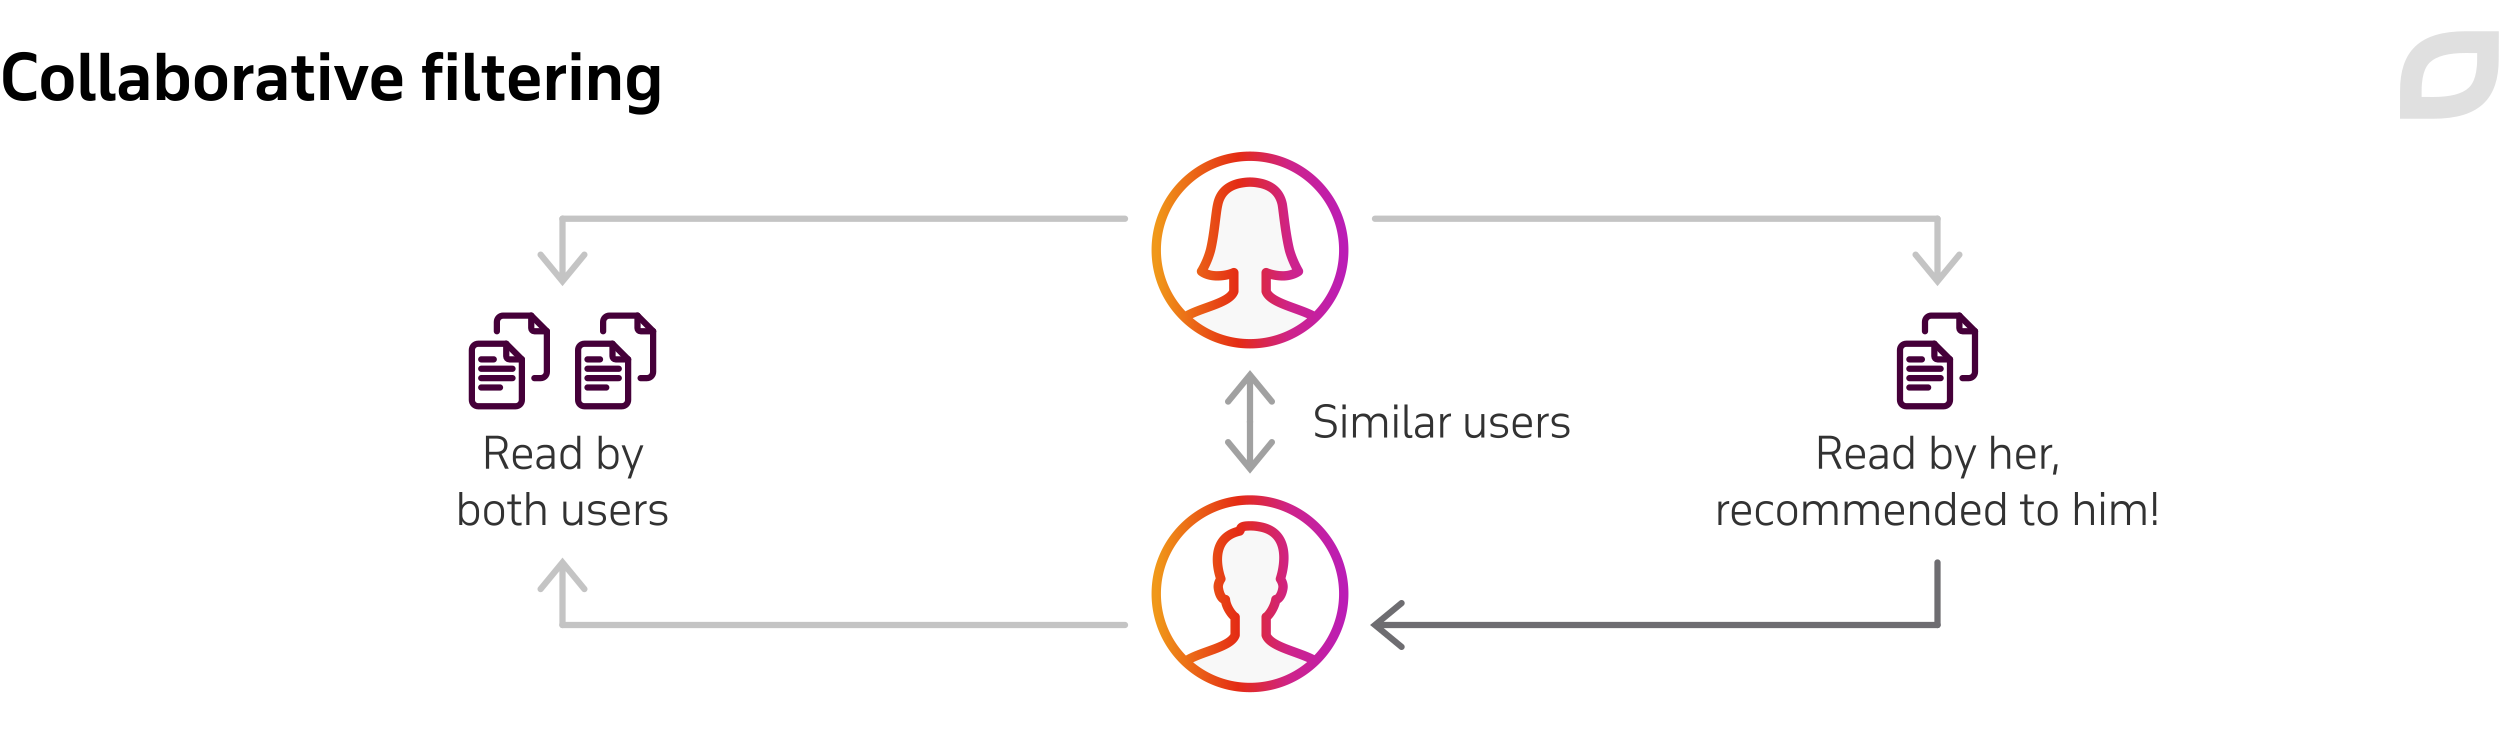 <svg width="800" height="240" viewBox="0 0 800 240" fill="none" xmlns="http://www.w3.org/2000/svg"><g fill="#F8F8F8"><path d="M420.896 211.517c-4.758-2.896-14.275-4.345-15.724-8.276v-5.793c.828-.413 2.69-3.103 3.104-5.586.62 0 1.862-1.034 2.276-3.724.206-1.448-.828-2.897-.828-2.897s4.966-14.069-6-16.551c-1.034-.207-2.069-.414-3.517-.414-3.724 0-2.897.827-3.517 1.655-10.966 2.483-6 15.31-6 15.31s-1.035 1.449-.828 2.897c.414 2.69 1.448 3.724 2.276 3.724.207 2.483 2.276 5.173 3.103 5.586v5.793c-1.448 3.931-10.965 5.173-15.724 8.276"/><path d="M420.896 211.517c-4.758-2.896-14.275-4.345-15.724-8.276v-5.793c.828-.413 2.69-3.103 3.104-5.586.62 0 1.862-1.034 2.276-3.724.206-1.448-.828-2.897-.828-2.897s4.966-14.069-6-16.551c-1.034-.207-2.069-.414-3.517-.414-3.724 0-2.897.827-3.517 1.655-10.966 2.483-6 15.31-6 15.31s-1.035 1.449-.828 2.897c.414 2.69 1.448 3.724 2.276 3.724.207 2.483 2.276 5.173 3.103 5.586v5.793c-1.448 3.931-10.965 5.173-15.724 8.276 0 0 7.483 8.483 20.69 8.483 13.206 0 20.689-8.483 20.689-8.483z"/></g><path d="M420.116 212.799a1.501 1.501 0 001.56-2.563l-1.56 2.563zm-14.944-9.558h-1.5c0 .177.032.353.093.519l1.407-.519zm0-5.793l-.671-1.341a1.5 1.5 0 00-.829 1.341h1.5zm3.104-5.586v-1.5a1.5 1.5 0 00-1.48 1.253l1.48.247zm2.276-3.724l1.482.228a.088.088 0 00.002-.016l-1.484-.212zm-.828-2.897l-1.414-.499a1.5 1.5 0 00.193 1.371l1.221-.872zm-6-16.551l.331-1.463a.402.402 0 00-.037-.008l-.294 1.471zm-7.034 1.241l.331 1.463c.347-.079.655-.278.869-.563l-1.2-.9zm-6 15.31l1.22.872c.294-.411.361-.942.178-1.413l-1.398.541zm-.828 2.897l-1.485.212a.088.088 0 01.002.016l1.483-.228zm2.276 3.724l1.495-.125a1.5 1.5 0 00-1.495-1.375v1.5zm3.103 5.586h1.5a1.5 1.5 0 00-.829-1.341l-.671 1.341zm0 5.793l1.408.519c.061-.166.092-.342.092-.519h-1.5zm-16.543 7.02a1.5 1.5 0 101.638 2.513l-1.638-2.513zM428.5 190c0 15.74-12.76 28.5-28.5 28.5v3c17.397 0 31.5-14.103 31.5-31.5h-3zM400 218.5c-15.74 0-28.5-12.76-28.5-28.5h-3c0 17.397 14.103 31.5 31.5 31.5v-3zM371.5 190c0-15.74 12.76-28.5 28.5-28.5v-3c-17.397 0-31.5 14.103-31.5 31.5h3zm28.5-28.5c15.74 0 28.5 12.76 28.5 28.5h3c0-17.397-14.103-31.5-31.5-31.5v3zm21.676 48.736c-1.312-.799-2.906-1.472-4.506-2.082-.806-.308-1.635-.608-2.447-.902a126.33 126.33 0 01-2.391-.885c-1.559-.6-2.921-1.198-3.964-1.852-1.066-.668-1.596-1.272-1.788-1.792l-2.815 1.037c.532 1.445 1.734 2.497 3.009 3.296 1.298.814 2.884 1.496 4.48 2.111.805.31 1.633.611 2.447.906.819.296 1.622.587 2.4.883 1.568.599 2.948 1.193 4.015 1.843l1.56-2.563zm-15.004-6.995v-.012-.012-.012-.012-.012-.012-.012-.012-.013-.012-.012-.012-.012-.012-.012-.012-.012-.012-.012V203v-.012-.012-.012-.012-.012-.012-.012-.012-.012-.012-.012-.012-.012-.012-.012-.012-.012-.012-.012-.012-.012-.012-.012-.012-.012-.011-.012-.012-.012-.012-.012-.012-.012-.012-.011-.012-.012-.012-.012-.012-.012-.012-.011-.012-.012-.012-.012-.012-.011-.012-.012-.012-.012-.011-.012-.012-.012-.012-.011-.012-.012-.012-.011-.012-.012-.012-.011-.012-.012-.012-.011-.012-.012-.012-.011-.012-.012-.011-.012-.012-.011-.012-.012-.012-.011-.012-.012-.011-.012-.012-.011-.012-.012-.011-.012-.011-.012-.012-.011-.012-.012-.011-.012-.011-.012-.012-.011-.012-.011-.012-.012-.011-.012-.011-.012-.011-.012-.012-.011-.012-.011-.012-.011-.012-.011-.012-.011-.012-.011-.012-.012-.011-.012-.011-.012-.011-.012-.011-.012-.011-.011-.012-.011-.012-.011-.012-.011-.012-.011-.012-.011-.012-.011-.011-.012-.011-.012-.011-.012-.011-.011-.012-.011-.012-.011-.011-.012-.011-.012-.011-.011-.012-.011-.012-.011-.011-.012-.011-.011-.012-.011-.012-.011-.011-.012-.011-.011-.012-.011-.011-.012-.011-.011-.012-.011-.011-.012-.011-.011-.011-.012-.011-.011-.012-.011-.011-.012-.011-.011-.011-.012-.011-.011-.011-.012-.011-.011-.012-.011-.011-.011-.012-.011-.011-.011-.012-.011-.011-.011-.011-.012-.011-.011-.011-.012-.011-.011-.011-.011-.012-.011-.011-.011-.011-.012-.011-.011-.011-.011-.012-.011-.011-.011-.011-.011-.012-.011-.011-.011-.011-.011-.012-.011-.011-.011-.011-.011-.011-.012-.011-.011-.011-.011-.011-.011-.012-.011-.011-.011-.011-.011-.011-.011-.011-.012-.011-.011-.011-.011-.011-.011-.011-.011-.011-.012-.011-.011-.011-.011-.011-.011-.011-.011-.011-.011-.011-.012-.011-.011-.011-.011-.011-.011-.011-.011-.011-.011-.011-.011-.011-.011-.011-.011-.011-.011-.012-.011-.011-.011-.011-.011-.011-.011-.011-.011-.011-.011-.011-.011-.011-.011-.011-.011-.011-.011-.011-.011-.011-.011-.011-.011-.011-.011-.011-.011-.011-.011-.011-.011-.011-.011-.011-.011-.011-.011-.011-.011-.011-.011-.011-.011-.011-.011-.011-.011-.011-.011-.011-.011-.011-.011-.011-.01-.011-.011-.011-.011-.011-.011-.011-.011-.011-.011-.011-.011-.011-.011-.011-.011-.011-.011-.011-.011-.011-.01-.011-.011-.011-.011-.011-.011-.011-.011-.011-.011-.011-.011-.011-.011-.011-.011-.01-.011-.011-.011-.011-.011-.011-.011-.011-.011-.011-.011-.011-.011-.01-.011-.011-.011-.011-.011-.011-.011-.011-.011-.011-.011-.011-.01-.011-.011-.011-.011-.011-.011-.011-.011-.011-.011-.011-.01-.011-.011-.011-.011-.011-.011-.011-.011-.011-.011-.011-.01-.011-.011-.011-.011-.011-.011-.011-.011-.011-.011-.01-.011-.011-.011-.011-.011-.011-.011-.011h-3V203.241h3zm-.829-4.451c.492-.246.926-.69 1.247-1.067.36-.422.73-.945 1.075-1.52.682-1.137 1.343-2.61 1.59-4.094l-2.959-.494c-.166.998-.644 2.112-1.203 3.044a8.422 8.422 0 01-.787 1.118c-.273.321-.382.369-.305.33l1.342 2.683zm2.433-5.428c.545 0 1.025-.214 1.387-.453.38-.251.729-.596 1.035-1.009.612-.829 1.1-2.002 1.336-3.534l-2.965-.456c-.178 1.157-.518 1.847-.784 2.207a1.203 1.203 0 01-.278.29c-.059.039.034-.045.269-.045v3zm3.76-5.012c.16-1.116-.161-2.139-.442-2.794a7.268 7.268 0 00-.622-1.147l-.016-.024-.007-.009-.002-.003-.001-.002-.001-.001-1.221.871-1.221.872v-.001l-.001-.001-.002-.002-.001-.003v.001l.016.023c.016.025.043.067.077.124.068.116.159.284.245.483.184.431.277.856.23 1.189l2.969.424zm-2.312-3.109c1.415.5 1.415.499 1.415.498l.001-.001.001-.004.004-.012.013-.039.046-.137c.037-.116.09-.282.151-.491.123-.419.284-1.014.44-1.733.309-1.43.61-3.397.54-5.476-.07-2.071-.512-4.36-1.787-6.336-1.304-2.02-3.395-3.582-6.493-4.283l-.662 2.926c2.385.54 3.785 1.667 4.634 2.984.878 1.36 1.251 3.054 1.31 4.81.059 1.749-.196 3.454-.474 4.74-.139.638-.28 1.162-.386 1.522-.053.181-.097.319-.126.41l-.033.1-.008.021-.001.004v-.001s.001-.001 1.415.498zm-5.706-18.022c-1.045-.209-2.204-.443-3.811-.443v3c1.289 0 2.199.18 3.223.385l.588-2.942zm-3.811-.443c-.971 0-1.73.052-2.326.171-.595.118-1.163.327-1.614.744-.462.427-.631.923-.706 1.137-.086.246-.081.216-.071.203l2.4 1.8c.32-.427.454-.871.503-1.012.061-.175.035-.04-.091.076-.116.107-.153.057.164-.006.315-.062.849-.113 1.741-.113v-3zm-3.849 1.692c-3.061.693-5.149 2.151-6.464 4.048-1.293 1.863-1.744 4.01-1.815 5.946-.072 1.939.234 3.763.546 5.082a21.25 21.25 0 00.598 2.056l.047.128.014.037.004.011.002.004v.002s.001.001 1.4-.541c1.398-.541 1.399-.541 1.399-.54v.001l-.001-.002a.12.12 0 00-.007-.019l-.032-.088c-.028-.081-.071-.205-.123-.367a17.652 17.652 0 01-.381-1.374c-.276-1.163-.527-2.701-.469-4.28.059-1.581.422-3.106 1.282-4.346.838-1.207 2.241-2.284 4.663-2.832l-.663-2.926zm-5.668 16.773c-1.221-.872-1.221-.871-1.222-.871v.001l-.001.001-.003.004-.006.009-.017.024-.049.074a7.436 7.436 0 00-.573 1.073c-.28.655-.601 1.678-.442 2.794l2.97-.424c-.048-.332.045-.758.23-1.189.085-.199.177-.367.245-.483.034-.057.061-.099.077-.124l.016-.023v-.001l-.002.003-.001.002-.001.001v.001l-1.221-.872zm-2.311 3.125c.228 1.482.647 2.655 1.234 3.499.58.834 1.449 1.497 2.525 1.497v-3c.248 0 .186.146-.062-.21-.24-.345-.546-1.035-.732-2.242l-2.965.456zm2.264 3.621c.131 1.57.828 3.097 1.542 4.239.365.584.759 1.107 1.135 1.526.341.379.78.803 1.25 1.038l1.342-2.683c.057.028-.073-.04-.36-.359a8.282 8.282 0 01-.823-1.112c-.58-.927-1.02-1.986-1.096-2.899l-2.99.25zm3.098 5.461V203.241h3v-.011-.01-.011-.011-.011-.011-.011-.011-.011-.011-.011-.011-.011-.011-.011-.011-.011-.011-.011-.011-.011V203v-.011-.011-.011-.011-.011-.011-.011-.011-.011-.011-.011-.011-.011-.011-.011-.011-.012-.011-.011-.011-.011-.011-.011-.011-.011-.011-.012-.011-.011-.011-.011-.011-.011-.012-.011-.011-.011-.011-.011-.011-.012-.011-.011-.011-.011-.012-.011-.011-.011-.011-.012-.011-.011-.011-.011-.012-.011-.011-.011-.012-.011-.011-.011-.012-.011-.011-.011-.012-.011-.011-.011-.012-.011-.011-.011-.012-.011-.011-.012-.011-.011-.011-.012-.011-.011-.012-.011-.011-.012-.011-.011-.012-.011-.011-.012-.011-.011-.012-.011-.011-.012-.011-.011-.012-.011-.012-.011-.011-.012-.011-.011-.012-.011-.012-.011-.011-.012-.011-.011-.012-.011-.012-.011-.011-.012-.011-.012-.011-.012-.011-.011-.012-.011-.012-.011-.011-.012-.011-.012-.011-.012-.011-.011-.012-.011-.012-.011-.012-.011-.012-.011-.012-.011-.011-.012-.011-.012-.011-.012-.011-.012-.011-.012-.011-.012-.011-.012-.011-.011-.012-.011-.012-.011-.012-.011-.012-.011-.012-.011-.012-.011-.012-.011-.012-.011-.012-.011-.012-.011-.012-.011-.012-.011-.012-.011-.012-.011-.012-.011-.012-.011-.012-.011-.012-.011-.012-.011-.012-.011-.012-.011-.012-.011-.012-.011-.012-.011-.012-.011-.012-.011-.012-.012-.011-.012-.011-.012-.011-.012-.011-.012-.011-.012-.011-.012-.011-.012-.011-.012-.011-.012-.011-.012-.011-.012-.011-.012-.011-.012-.011-.012-.011-.012-.011-.012-.012-.011-.012-.011-.012-.011-.012-.011-.012-.011-.012-.011-.012-.011-.012-.011-.012-.011-.012-.011-.012-.011-.012-.011-.012-.011-.012-.011-.012-.011-.012-.011-.012-.011-.012-.011-.012-.011-.012-.011-.011-.012-.011-.012-.011-.012-.011-.012-.011-.012-.011-.012-.011-.012-.011-.012-.011-.011-.012-.011-.012-.011-.012-.011-.012-.011-.012-.011-.011-.012-.011-.012-.011-.012-.011-.011-.012-.011-.012-.011-.012-.011-.011-.012-.011-.012-.011-.012-.011-.011-.012-.011-.012-.011-.011-.012-.011-.011-.012-.011-.012-.011-.011-.012-.011-.011-.012-.011-.012-.011-.011-.012-.011-.011-.012-.011-.011-.012-.011-.011-.012-.011-.011-.012-.011-.011-.012-.011-.011-.012-.011-.011-.011-.012-.011-.011-.012-.011-.011-.012-.011-.011-.011-.012-.011-.011-.011-.012-.011-.011-.011-.012-.011-.011-.011-.012-.011-.011-.011-.011-.012-.011-.011-.011-.011-.012-.011-.011-.011-.011-.012-.011-.011-.011-.011-.011-.012-.011-.011-.011-.011-.011-.011-.012-.011-.011-.011-.011-.011-.011-.011-.011-.012-.011-.011-.011-.011-.011-.011-.011-.011-.011-.011-.011-.011-.011-.011-.011-.012-.011-.011-.011-.011-.011-.011-.011-.011-.011-.011-.011-.011-.01-.011-.011-.011-.011-.011-.011-.011-.011-.011-.011-.011-.011-.011h-3zm.093 5.275c-.189.513-.712 1.103-1.776 1.755-1.041.639-2.403 1.218-3.967 1.808-1.465.553-3.309 1.183-4.855 1.783-1.609.624-3.214 1.328-4.538 2.192l1.638 2.513c1.056-.689 2.424-1.303 3.984-1.908 1.622-.629 3.14-1.136 4.83-1.773 1.591-.6 3.178-1.261 4.477-2.058 1.277-.783 2.487-1.823 3.022-3.275l-2.815-1.037z" fill="url(#735d7c9a79ac887f9bef81cdbb29bdf4)"/><path d="M405.172 93.241c1.449 3.931 10.966 5.38 15.724 8.276 0 0-7.396 8.273-20.896 8.483-12.621.196-20.897-8.483-20.897-8.483 4.759-3.103 14.276-4.344 15.724-8.276v-6s-2.069 1.035-5.379 1.035c-3.31 0-4.965-1.448-4.965-1.448s1.862-2.897 2.896-6.828c1.242-5.172 1.655-11.793 2.276-14.483.621-3.103 2.483-5.793 6.828-6.827 1.034-.207 2.275-.414 3.517-.414 1.448 0 2.482.207 3.517.414 4.345 1.034 6.207 3.724 6.828 6.827.413 2.69 1.034 9.31 2.276 14.483 1.034 3.724 2.896 6.828 2.896 6.828s-1.862 1.448-4.965 1.448c-3.104 0-5.38-1.035-5.38-1.035v6z" fill="#F8F8F8"/><path d="M420.116 102.799a1.501 1.501 0 001.56-2.563l-1.56 2.563zm-14.944-9.558h-1.5c0 .177.032.353.093.519l1.407-.519zm0-6l.621-1.365a1.5 1.5 0 00-2.121 1.365h1.5zm10.345-.413l.921 1.184a1.499 1.499 0 00.365-1.956l-1.286.772zM412.621 80l-1.459.35a.943.943 0 00.013.052l1.446-.402zm-2.276-14.483l1.482-.228a1.445 1.445 0 00-.011-.066l-1.471.294zm-6.828-6.827l.348-1.46a1.736 1.736 0 00-.054-.011l-.294 1.47zm-7.034 0l-.295-1.471a2.651 2.651 0 00-.053.011l.348 1.46zm-6.828 6.827l1.462.338.009-.044-1.471-.294zM387.379 80l1.451.382a.366.366 0 01.008-.032l-1.459-.35zm-2.896 6.828l-1.262-.812a1.5 1.5 0 00.274 1.94l.988-1.128zm10.344.413h1.5a1.5 1.5 0 00-2.17-1.341l.67 1.341zm0 6l1.408.519c.061-.166.092-.342.092-.519h-1.5zm-16.543 7.02a1.5 1.5 0 101.639 2.513l-1.639-2.513zM428.5 80c0 15.74-12.76 28.5-28.5 28.5v3c17.397 0 31.5-14.103 31.5-31.5h-3zM400 108.5c-15.74 0-28.5-12.76-28.5-28.5h-3c0 17.397 14.103 31.5 31.5 31.5v-3zM371.5 80c0-15.74 12.76-28.5 28.5-28.5v-3c-17.397 0-31.5 14.103-31.5 31.5h3zM400 51.5c15.74 0 28.5 12.76 28.5 28.5h3c0-17.397-14.103-31.5-31.5-31.5v3zm21.676 48.736c-1.312-.799-2.906-1.472-4.506-2.082-.806-.308-1.635-.608-2.447-.902-.817-.296-1.618-.587-2.391-.884-1.559-.601-2.922-1.2-3.964-1.853-1.066-.668-1.597-1.272-1.788-1.792l-2.815 1.037c.532 1.445 1.734 2.497 3.009 3.296 1.298.814 2.884 1.496 4.48 2.111.805.31 1.633.61 2.447.906.819.296 1.622.587 2.4.883 1.568.599 2.948 1.193 4.015 1.843l1.56-2.563zm-15.004-6.995v-.012-.012-.012-.012-.013-.012-.013-.012-.012-.013-.012-.013-.013-.012-.013-.013-.013-.012-.013-.013-.013-.013-.013-.013-.013-.013-.014-.013-.013-.013-.014-.013-.013-.014-.013-.014-.013-.014-.013-.014-.013-.014-.014-.014-.013-.014-.014-.014-.014-.014-.014-.013-.014-.015-.014-.014-.014-.014-.014-.014-.015-.014-.014-.014-.015-.014-.014-.015-.014-.015-.014-.015-.014-.015-.014-.015-.015-.014-.015-.015-.014-.015-.015-.015-.014-.015-.015-.015-.015-.015-.015-.015-.015-.015-.015-.015-.015-.015-.015-.015-.015-.015-.015-.015-.015-.016-.015-.015-.015-.016-.015-.015-.015-.016-.015-.015-.016-.015-.015-.016-.015-.015-.016-.015-.016-.015-.016-.015-.015-.016-.015-.016-.015-.016-.015-.016-.015-.016-.016-.015-.016-.015-.016-.015-.016-.015-.016-.016-.015-.016-.015-.016-.016-.015-.016-.015-.016-.016-.015-.016-.016-.015-.016-.015-.016-.016-.015-.016-.016-.015-.016-.015-.016-.016-.015-.016-.016-.015-.016-.015-.016-.016-.015-.016-.015-.016-.016-.015-.016-.015-.016-.015-.016-.015-.016-.015-.016-.015-.016-.015-.016-.015-.016-.015-.016-.015-.015-.016-.015-.015-.016-.015-.016-.015-.015-.015-.016-.015-.015-.015-.016-.015-.015-.015-.015-.016-.015-.015-.015-.015-.015-.015-.015-.015-.015-.015-.015-.015-.015-.015-.015-.015-.014-.015-.015-.015-.015-.014-.015-.015-.014-.015-.015-.014-.015-.014-.015-.014-.015-.014-.015-.014-.015-.014-.014-.015-.014-.014-.015-.014-.014-.014-.014-.014-.014-.014-.014-.014-.014-.014-.014-.014-.014-.014-.013-.014-.014-.013V89v-.014-.013-.014-.013-.014-.013-.014-.013-.013-.014-.013-.013-.013-.014-.013-.013-.013-.013-.013-.013-.013-.013-.012-.013-.013-.013-.012-.013-.013-.012-.013-.012-.013-.012-.012-.013-.012-.012-.012-.013-.012-.012-.012-.012-.012-.011-.012-.012-.012-.012-.011-.012-.011-.012-.012-.011-.011-.012-.011-.011-.011-.012-.01-.012-.01-.012-.01-.011-.011-.011-.01-.011-.011-.01-.011-.01-.011-.01-.01-.01-.011-.01-.01-.01-.01-.01-.01-.01-.01-.01-.009-.01-.01-.009-.01-.008-.01-.009-.01-.008-.01-.008-.01-.008-.01-.008-.009-.008-.009-.008-.009-.008-.009-.008-.008-.008-.008-.009-.008-.008-.007-.008-.008-.008-.007-.008-.007-.008-.007-.007-.008-.007-.007-.007-.007-.007-.006-.007-.007-.006-.007-.006-.007-.006-.006-.007-.006-.006-.006-.006-.005-.006-.006-.006-.005-.006-.005-.005-.006-.005-.005-.005-.005-.005-.005-.004-.005-.005-.004-.005-.004-.004-.004-.005-.004-.004-.004-.003-.004-.004-.004-.003-.003-.004-.003-.003-.003-.003-.003-.003-.003-.003-.002-.003-.002-.003-.002-.002-.002-.002-.002-.002-.002-.002-.001-.002-.001-.002-.002-.001-.001-.001-.001-.001-.001-.001h-3V93.242h3zm-1.5-6l-.62 1.366h.001l.002.001.004.002.01.005.031.014.102.043c.085.035.204.082.353.138.3.11.724.254 1.252.397 1.051.284 2.53.569 4.245.569v-3c-1.389 0-2.6-.232-3.463-.465a11.685 11.685 0 01-.992-.315 7.342 7.342 0 01-.309-.122h.003l.001.001-.62 1.366zm5.38 2.535a10.83 10.83 0 004.232-.843 9.18 9.18 0 001.174-.598 6.27 6.27 0 00.427-.284l.032-.024a.117.117 0 00.012-.008l.005-.004.002-.002h.001c0-.001.001-.001-.92-1.185-.921-1.184-.92-1.185-.92-1.185h.001l.002-.002.002-.002.004-.003c.001-.001.001-.001 0 0l-.031.022a3.723 3.723 0 01-.177.115 6.158 6.158 0 01-.786.398 7.826 7.826 0 01-3.06.605v3zm4.965-2.948l1.286-.772h.001l-.003-.003a.33.33 0 00-.012-.021l-.053-.092a30.518 30.518 0 01-.927-1.778c-.571-1.192-1.257-2.813-1.743-4.563l-2.891.802c.549 1.975 1.311 3.767 1.929 5.058a32.004 32.004 0 001.099 2.093l.019.032a.055.055 0 00.006.01l.002.003v.001h.001l1.286-.77zm-1.438-7.178c-1.223-5.098-1.815-11.519-2.252-14.36l-2.965.455c.39 2.537 1.041 9.358 2.3 14.605l2.917-.7zm-2.263-14.427c-.351-1.753-1.07-3.47-2.381-4.907-1.318-1.443-3.15-2.51-5.57-3.086l-.695 2.919c1.924.458 3.195 1.254 4.05 2.19.861.943 1.384 2.122 1.654 3.472l2.942-.588zm-8.005-8.004c-1.045-.21-2.204-.443-3.811-.443v3c1.289 0 2.199.18 3.223.385l.588-2.942zM400 56.776c-1.393 0-2.751.23-3.812.443l.589 2.942c1.008-.202 2.133-.385 3.223-.385v-3zm-3.865.454c-2.421.577-4.253 1.643-5.571 3.086-1.311 1.436-2.029 3.154-2.38 4.907l2.942.588c.27-1.35.793-2.529 1.654-3.472.855-.936 2.126-1.732 4.05-2.19l-.695-2.919zm-7.942 7.95c-.332 1.441-.604 3.892-.931 6.458-.336 2.637-.742 5.513-1.341 8.012l2.917.7c.641-2.673 1.063-5.694 1.4-8.333.345-2.71.591-4.914.879-6.162l-2.924-.675zm-2.265 14.438a25.358 25.358 0 01-2.44 5.95 15.51 15.51 0 01-.266.447l-.002.003.001-.001 1.262.81c1.261.812 1.261.811 1.262.811l.001-.002.002-.003a1.282 1.282 0 01.027-.043l.071-.114a26.041 26.041 0 001.044-1.929 28.31 28.31 0 001.94-5.165l-2.902-.764zm-1.445 7.21c-.988 1.128-.988 1.129-.987 1.13h.001l.002.002.006.005a.195.195 0 01.012.01l.034.029.097.077c.079.06.187.138.322.227.271.178.655.4 1.153.618.999.437 2.445.85 4.325.85v-3c-1.43 0-2.467-.312-3.123-.599a4.807 4.807 0 01-.709-.377 2.176 2.176 0 01-.144-.101l-.019-.015.004.004a.042.042 0 01.009.008h.002l.001.002-.986 1.13zm4.965 2.948a16.26 16.26 0 004.333-.572c.52-.145.932-.291 1.222-.406.145-.057.26-.106.343-.144.042-.018.075-.034.101-.046l.032-.015.011-.006.004-.002.002-.001h.001c.001 0 .001-.001-.67-1.343l-.67-1.342h.003l.002-.002.002-.001-.004.002-.042.02a5.48 5.48 0 01-.216.09c-.202.08-.514.191-.924.305-.822.229-2.031.463-3.53.463v3zm5.379-2.535h-1.5V93.242h3v-.012-.012-.012-.012-.013-.012-.013-.012-.012-.013-.012-.013-.013-.012-.013-.013-.013-.012-.013-.013-.013-.013-.013-.013-.013-.013-.014-.013-.013-.013-.014-.013-.013-.014-.013-.014-.013-.014-.013-.014-.013-.014-.014-.014-.013-.014-.014-.014-.014-.014-.014-.013-.014-.015-.014-.014-.014-.014-.014-.014-.015-.014-.014-.014-.015-.014-.014-.015-.014-.015-.014-.015-.014-.015-.014-.015-.015-.014-.015-.015-.014-.015-.015-.015-.014-.015-.015-.015-.015-.015-.015-.015-.015-.015-.015-.015-.015-.015-.015-.015-.015-.015-.015-.015-.015-.016-.015-.015-.015-.016-.015-.015-.015-.016-.015-.015-.016-.015-.015-.016-.015-.015-.016-.015-.016-.015-.016-.015-.015-.016-.015-.016-.015-.016-.015-.016-.015-.016-.016-.015-.016-.015-.016-.015-.016-.015-.016-.016-.015-.016-.015-.016-.016-.015-.016-.015-.016-.016-.015-.016-.016-.015-.016-.015-.016-.016-.015-.016-.016-.015-.016-.015-.016-.016-.015-.016-.016-.015-.016-.015-.016-.016-.015-.016-.015-.016-.016-.015-.016-.015-.016-.015-.016-.015-.016-.015-.016-.015-.016-.015-.016-.015-.016-.015-.016-.015-.015-.016-.015-.015-.016-.015-.016-.015-.015-.015-.016-.015-.015-.015-.016-.015-.015-.015-.015-.016-.015-.015-.015-.015-.015-.015-.015-.015-.015-.015-.015-.015-.015-.015-.015-.015-.014-.015-.015-.015-.015-.014-.015-.015-.014-.015-.015-.014-.015-.014-.015-.014-.015-.014-.015-.014-.015-.014-.014-.015-.014-.014-.015-.014-.014-.014-.014-.014-.014-.014-.014-.014-.014-.014-.014-.014-.014-.014-.013-.014-.014-.013V89v-.014-.013-.014-.013-.014-.013-.014-.013-.013-.014-.013-.013-.013-.014-.013-.013-.013-.013-.013-.013-.013-.013-.012-.013-.013-.013-.012-.013-.013-.012-.013-.012-.013-.012-.012-.013-.012-.012-.012-.013-.012-.012-.012-.012-.012-.011-.012-.012-.012-.012-.011-.012-.011-.012-.012-.011-.011-.012-.011-.011-.011-.012-.01-.012-.01-.012-.01-.011-.011-.011-.01-.011-.011-.01-.011-.01-.011-.01-.01-.01-.011-.01-.01-.01-.01-.01-.01-.01-.01-.01-.009-.01-.01-.009-.01-.008-.01-.009-.01-.008-.01-.008-.01-.008-.01-.008-.009-.008-.009-.008-.009-.008-.009-.008-.008-.008-.008-.009-.008-.008-.007-.008-.008-.008-.007-.008-.007-.008-.007-.007-.008-.007-.007-.007-.007-.007-.006-.007-.007-.006-.007-.006-.007-.006-.006-.007-.006-.006-.006-.006-.005-.006-.006-.006-.005-.006-.005-.005-.006-.005-.005-.005-.005-.005-.005-.004-.005-.005-.004-.005-.004-.004-.004-.005-.004-.004-.004-.003-.004-.004-.004-.003-.003-.004-.003-.003-.003-.003-.003-.003-.003-.003-.002-.003-.002-.003-.002-.002-.002-.002-.002-.002-.002-.002-.001-.002-.001-.002-.002-.001-.001-.001-.001-.001-.001-.001h-1.5zm-1.407 5.482c-.189.513-.712 1.103-1.775 1.755-1.042.639-2.404 1.219-3.968 1.808-1.465.553-3.309 1.183-4.855 1.783-1.609.624-3.214 1.328-4.538 2.192l1.639 2.513c1.055-.688 2.424-1.303 3.983-1.908 1.622-.629 3.14-1.136 4.83-1.773 1.591-.6 3.178-1.261 4.477-2.058 1.277-.783 2.487-1.822 3.022-3.275l-2.815-1.037z" fill="url(#a5a038c9dcda3989ec91b0366594463d)"/><g stroke="#450039" stroke-width="2" stroke-miterlimit="10" stroke-linecap="round" stroke-linejoin="round"><path d="M165 130h-12c-1.1 0-2-.9-2-2v-16c0-1.1.9-2 2-2h9l5 5v13c0 1.1-.9 2-2 2z"/><path d="M167 115h-4c-.6 0-1-.5-1-1v-4"/><path d="M159 106v-3c0-1.1.9-2 2-2h9l5 5v13c0 1.1-.9 2-2 2h-2"/><path d="M175 106h-4c-.6 0-1-.5-1-1v-4M154 115h4M154 124h6M154 118h10M154 121h10"/></g><g stroke="#450039" stroke-width="2" stroke-miterlimit="10" stroke-linecap="round" stroke-linejoin="round"><path d="M199 130h-12c-1.1 0-2-.9-2-2v-16c0-1.1.9-2 2-2h9l5 5v13c0 1.1-.9 2-2 2z"/><path d="M201 115h-4c-.6 0-1-.5-1-1v-4"/><path d="M193 106v-3c0-1.1.9-2 2-2h9l5 5v13c0 1.1-.9 2-2 2h-2"/><path d="M209 106h-4c-.6 0-1-.5-1-1v-4M188 115h4M188 124h6M188 118h10M188 121h10"/></g><g stroke="#450039" stroke-width="2" stroke-miterlimit="10" stroke-linecap="round" stroke-linejoin="round"><path d="M622 130h-12c-1.1 0-2-.9-2-2v-16c0-1.1.9-2 2-2h9l5 5v13c0 1.1-.9 2-2 2z"/><path d="M624 115h-4c-.6 0-1-.5-1-1v-4"/><path d="M616 106v-3c0-1.1.9-2 2-2h9l5 5v13c0 1.1-.9 2-2 2h-2"/><path d="M632 106h-4c-.6 0-1-.5-1-1v-4M611 115h4M611 124h6M611 118h10M611 121h10"/></g><g opacity=".75" fill="#828282"><path d="M400 120l.772-.636-.772-.937-.772.937.772.636zm6.228 9.136a1 1 0 001.544-1.272l-1.544 1.272zm-14-1.272a1 1 0 001.544 1.272l-1.544-1.272zM399 135a1 1 0 002 0h-2zm8.772-7.136l-7-8.5-1.544 1.272 7 8.5 1.544-1.272zm-8.544-8.5l-7 8.5 1.544 1.272 7-8.5-1.544-1.272zM401 135v-15h-2v15h2z"/><path d="M400 150l.772.636-.772.937-.772-.937L400 150zm6.228-9.136a1 1 0 011.544 1.272l-1.544-1.272zm-14 1.272a1 1 0 011.544-1.272l-1.544 1.272zM399 135a1 1 0 012 0h-2zm8.772 7.136l-7 8.5-1.544-1.272 7-8.5 1.544 1.272zm-8.544 8.5l-7-8.5 1.544-1.272 7 8.5-1.544 1.272zM401 135v15h-2v-15h2z"/></g><g fill="#C4C4C4"><path d="M180 69a1 1 0 000 2v-2zm180 2a1 1 0 000-2v2zm0-2H180v2h180v-2z"/><path d="M180 90l.772.636-.772.937-.772-.937L180 90zm6.228-9.136a1 1 0 011.544 1.272l-1.544-1.272zm-14 1.272a1 1 0 011.544-1.272l-1.544 1.272zM179 70a1 1 0 012 0h-2zm8.772 12.136l-7 8.5-1.544-1.272 7-8.5 1.544 1.272zm-8.544 8.5l-7-8.5 1.544-1.272 7 8.5-1.544 1.272zM181 70v20h-2V70h2z"/></g><g fill="#C4C4C4"><path d="M620 71a1 1 0 000-2v2zm-180-2a1 1 0 000 2v-2zm0 2h180v-2H440v2z"/><path d="M620 90l-.772.636.772.937.772-.937L620 90zm-6.228-9.136a1 1 0 00-1.544 1.272l1.544-1.272zm14 1.272a1 1 0 00-1.544-1.272l1.544 1.272zM621 70a1 1 0 00-2 0h2zm-8.772 12.136l7 8.5 1.544-1.272-7-8.5-1.544 1.272zm8.544 8.5l7-8.5-1.544-1.272-7 8.5 1.544 1.272zM619 70v20h2V70h-2z"/></g><g fill="#6E6D71"><path d="M619 200a1 1 0 002 0h-2zm2-20a1 1 0 00-2 0h2zm-2 0v20h2v-20h-2z"/><path d="M440 200l-.636-.772-.937.772.937.772L440 200zm9.136-6.228a1 1 0 00-1.272-1.544l1.272 1.544zm-1.272 14a1 1 0 001.272-1.544l-1.272 1.544zM620 201a1 1 0 000-2v2zm-172.136-8.772l-8.5 7 1.272 1.544 8.5-7-1.272-1.544zm-8.5 8.544l8.5 7 1.272-1.544-8.5-7-1.272 1.544zM620 199H440v2h180v-2z"/></g><g fill="#C4C4C4"><path d="M180 199a1 1 0 000 2v-2zm180 2a1 1 0 000-2v2zm0-2H180v2h180v-2z"/><path d="M180 180l.772-.636-.772-.937-.772.937.772.636zm6.228 9.136a1 1 0 001.544-1.272l-1.544 1.272zm-14-1.272a1 1 0 001.544 1.272l-1.544-1.272zM179 200a1 1 0 002 0h-2zm8.772-12.136l-7-8.5-1.544 1.272 7 8.5 1.544-1.272zm-8.544-8.5l-7 8.5 1.544 1.272 7-8.5-1.544-1.272zM181 200v-20h-2v20h2z"/></g><path d="M420.882 138.32a7.802 7.802 0 001.512.7c.504.159 1.05.238 1.638.238.868 0 1.526-.196 1.974-.588.457-.401.686-.924.686-1.568a2.44 2.44 0 00-.126-.826 1.23 1.23 0 00-.42-.574 2.048 2.048 0 00-.728-.378 5.867 5.867 0 00-1.078-.21l-.7-.084c-.84-.093-1.517-.364-2.03-.812-.513-.457-.77-1.111-.77-1.96 0-.467.089-.882.266-1.246.177-.373.425-.686.742-.938a3.22 3.22 0 011.12-.588 4.49 4.49 0 011.4-.21c.644 0 1.195.07 1.652.21a4.31 4.31 0 011.274.588v1.064a5.609 5.609 0 00-1.386-.714 4.434 4.434 0 00-1.512-.252c-.868 0-1.507.196-1.918.588-.401.392-.602.896-.602 1.512 0 .308.042.569.126.784.084.215.215.397.392.546.177.14.406.252.686.336.28.084.616.149 1.008.196l.7.084c.439.056.84.145 1.204.266.364.121.672.294.924.518.261.215.462.49.602.826.149.327.224.728.224 1.204 0 .504-.093.952-.28 1.344a2.853 2.853 0 01-.784.98 3.648 3.648 0 01-1.204.602 5.533 5.533 0 01-1.526.196 6.418 6.418 0 01-1.582-.182 6.762 6.762 0 01-1.484-.588v-1.064zm8.743-5.81h.966V140h-.966v-7.49zm-.042-3.08h1.05v1.526h-1.05v-1.526zm3.364 3.08h.966v1.12a2.67 2.67 0 01.924-.952c.383-.233.854-.35 1.414-.35.654 0 1.176.131 1.568.392.392.261.677.644.854 1.148a2.88 2.88 0 01.98-1.12c.411-.28.924-.42 1.54-.42.943 0 1.624.271 2.044.812.43.532.644 1.293.644 2.282V140h-.98v-4.48c0-.803-.182-1.381-.546-1.736-.354-.355-.816-.532-1.386-.532-.588 0-1.068.191-1.442.574-.373.383-.583.919-.63 1.61V140h-.98v-4.48c0-.803-.172-1.381-.518-1.736-.345-.355-.802-.532-1.372-.532-.597 0-1.087.191-1.47.574-.382.383-.597.919-.644 1.61V140h-.966v-7.49zm13.221 0h.966V140h-.966v-7.49zm-.042-3.08h1.05v1.526h-1.05v-1.526zm3.308 0h.98v8.652c0 .42.056.728.168.924.112.196.318.294.616.294a1.993 1.993 0 00.742-.14v.854a1.392 1.392 0 01-.378.112 2.084 2.084 0 01-.476.056c-.317 0-.583-.042-.798-.126a1.206 1.206 0 01-.504-.378 1.837 1.837 0 01-.266-.644 4.3 4.3 0 01-.084-.896v-8.708zm8.182 10.57v-.952a2.29 2.29 0 01-.994.868c-.411.187-.877.28-1.4.28-.793 0-1.395-.187-1.806-.56-.401-.373-.602-.896-.602-1.568 0-.803.257-1.381.77-1.736.513-.364 1.293-.546 2.338-.546h1.694v-.448a4.3 4.3 0 00-.084-.896 1.6 1.6 0 00-.308-.672 1.334 1.334 0 00-.63-.42c-.261-.103-.597-.154-1.008-.154-.476 0-.901.065-1.274.196-.373.121-.747.345-1.12.672v-.966c.289-.233.625-.42 1.008-.56.383-.14.896-.21 1.54-.21.541 0 .994.061 1.358.182.364.112.658.294.882.546.224.243.383.551.476.924.093.364.14.798.14 1.302V140h-.98zm-2.268-.644c.233 0 .471-.028.714-.084a1.96 1.96 0 001.232-.812c.159-.215.266-.476.322-.784v-1.05h-1.736c-.784 0-1.33.112-1.638.336-.299.215-.448.569-.448 1.064 0 .439.135.77.406.994.28.224.663.336 1.148.336zm5.531-6.846h.966v1.316a3.07 3.07 0 01.994-1.078c.411-.28.905-.42 1.484-.42v.938a.682.682 0 00-.126-.014h-.126c-.299 0-.579.061-.84.182a2.182 2.182 0 00-.672.504 2.87 2.87 0 00-.49.756c-.121.28-.196.588-.224.924V140h-.966v-7.49zm14.113 7.49h-.98v-1.106c-.243.392-.56.705-.952.938-.392.233-.868.35-1.428.35-.943 0-1.629-.266-2.058-.798-.42-.541-.63-1.307-.63-2.296v-4.578h.966v4.578c0 .803.173 1.367.518 1.694.345.317.803.476 1.372.476.299 0 .574-.047.826-.14.261-.103.49-.247.686-.434.196-.187.355-.415.476-.686a2.81 2.81 0 00.224-.924v-4.564h.98V140zm1.998-1.358c.43.215.85.383 1.26.504.42.121.854.182 1.302.182.626 0 1.125-.112 1.498-.336.383-.233.574-.583.574-1.05 0-.812-.578-1.255-1.736-1.33l-.742-.056a4.221 4.221 0 01-.868-.14 2.053 2.053 0 01-.714-.35 1.703 1.703 0 01-.49-.616c-.121-.261-.182-.583-.182-.966 0-.345.075-.649.224-.91.159-.271.364-.499.616-.686.262-.187.56-.327.896-.42a3.756 3.756 0 011.078-.154c.56 0 1.05.056 1.47.168.43.103.794.233 1.092.392v.98a4.375 4.375 0 00-1.288-.504 5.73 5.73 0 00-1.176-.14c-.616 0-1.096.112-1.442.336-.345.224-.518.551-.518.98 0 .233.047.425.14.574.094.149.215.271.364.364.159.084.336.145.532.182.196.037.402.065.616.084l.84.07c.682.047 1.228.233 1.638.56.411.317.616.831.616 1.54 0 .392-.093.733-.28 1.022a2.36 2.36 0 01-.714.714 3.05 3.05 0 01-.98.406c-.364.093-.728.14-1.092.14-.42 0-.868-.051-1.344-.154a4.578 4.578 0 01-1.19-.42v-.966zm13.2-1.96h-5.152v.112c0 .364.047.7.14 1.008.103.308.257.574.462.798.205.224.457.401.756.532.308.131.672.196 1.092.196.42 0 .831-.037 1.232-.112.401-.075.835-.261 1.302-.56v.882c-.42.252-.835.425-1.246.518-.411.093-.873.14-1.386.14-1.045 0-1.862-.303-2.45-.91-.579-.607-.868-1.461-.868-2.562v-.924c0-.532.07-1.013.21-1.442.149-.429.355-.793.616-1.092.271-.299.593-.527.966-.686a3.136 3.136 0 011.274-.252c.924 0 1.661.275 2.212.826.56.551.84 1.386.84 2.506v1.022zm-5.152-.84h4.172v-.224c0-.793-.168-1.395-.504-1.806-.327-.411-.845-.616-1.554-.616-.299 0-.579.047-.84.14a1.645 1.645 0 00-.672.448 2.248 2.248 0 00-.448.798c-.103.317-.154.7-.154 1.148v.112zm7.109-3.332h.966v1.316a3.07 3.07 0 01.994-1.078c.41-.28.905-.42 1.484-.42v.938a.682.682 0 00-.126-.014h-.126c-.299 0-.579.061-.84.182a2.182 2.182 0 00-.672.504c-.196.215-.36.467-.49.756a2.9 2.9 0 00-.224.924V140h-.966v-7.49zm4.476 6.132c.43.215.85.383 1.26.504.42.121.854.182 1.302.182.626 0 1.125-.112 1.498-.336.383-.233.574-.583.574-1.05 0-.812-.578-1.255-1.736-1.33l-.742-.056a4.221 4.221 0 01-.868-.14 2.053 2.053 0 01-.714-.35 1.703 1.703 0 01-.49-.616c-.121-.261-.182-.583-.182-.966 0-.345.075-.649.224-.91.159-.271.364-.499.616-.686.262-.187.56-.327.896-.42a3.756 3.756 0 011.078-.154c.56 0 1.05.056 1.47.168.43.103.794.233 1.092.392v.98a4.375 4.375 0 00-1.288-.504 5.73 5.73 0 00-1.176-.14c-.616 0-1.096.112-1.442.336-.345.224-.518.551-.518.98 0 .233.047.425.14.574.094.149.215.271.364.364.159.084.336.145.532.182.196.037.402.065.616.084l.84.07c.682.047 1.228.233 1.638.56.411.317.616.831.616 1.54 0 .392-.093.733-.28 1.022a2.36 2.36 0 01-.714.714 3.05 3.05 0 01-.98.406c-.364.093-.728.14-1.092.14-.42 0-.868-.051-1.344-.154a4.578 4.578 0 01-1.19-.42v-.966zM162.387 142.37c0 .728-.159 1.339-.476 1.834-.308.485-.78.835-1.414 1.05l2.324 4.746h-1.218l-2.1-4.55-.28.028h-2.702V150h-1.022v-10.57h3.374c.597 0 1.115.075 1.554.224.448.14.816.341 1.106.602.289.252.504.56.644.924s.21.761.21 1.19zm-5.866-2.016v4.214h2.366c.476 0 .872-.051 1.19-.154.317-.112.569-.261.756-.448.186-.187.317-.406.392-.658.074-.261.112-.546.112-.854 0-.747-.215-1.283-.644-1.61-.42-.327-1.064-.49-1.932-.49h-2.24zm13.709 6.328h-5.152v.112c0 .364.047.7.14 1.008.103.308.257.574.462.798.205.224.457.401.756.532.308.131.672.196 1.092.196.42 0 .831-.037 1.232-.112.401-.075.835-.261 1.302-.56v.882c-.42.252-.835.425-1.246.518-.411.093-.873.14-1.386.14-1.045 0-1.862-.303-2.45-.91-.579-.607-.868-1.461-.868-2.562v-.924c0-.532.07-1.013.21-1.442.149-.429.355-.793.616-1.092.271-.299.593-.527.966-.686a3.136 3.136 0 011.274-.252c.924 0 1.661.275 2.212.826.56.551.84 1.386.84 2.506v1.022zm-5.152-.84h4.172v-.224c0-.793-.168-1.395-.504-1.806-.327-.411-.845-.616-1.554-.616-.299 0-.579.047-.84.14a1.645 1.645 0 00-.672.448 2.248 2.248 0 00-.448.798c-.103.317-.154.7-.154 1.148v.112zM176.457 150v-.952a2.295 2.295 0 01-.994.868c-.411.187-.878.28-1.4.28-.794 0-1.396-.187-1.806-.56-.402-.373-.602-.896-.602-1.568 0-.803.256-1.381.77-1.736.513-.364 1.292-.546 2.338-.546h1.694v-.448a4.3 4.3 0 00-.084-.896 1.6 1.6 0 00-.308-.672 1.344 1.344 0 00-.63-.42c-.262-.103-.598-.154-1.008-.154-.476 0-.901.065-1.274.196-.374.121-.747.345-1.12.672v-.966c.289-.233.625-.42 1.008-.56.382-.14.896-.21 1.54-.21.541 0 .994.061 1.358.182.364.112.658.294.882.546.224.243.382.551.476.924.093.364.14.798.14 1.302V150h-.98zm-2.268-.644c.233 0 .471-.028.714-.084.252-.056.48-.149.686-.28.214-.14.396-.317.546-.532.158-.215.266-.476.322-.784v-1.05h-1.736c-.784 0-1.33.112-1.638.336-.299.215-.448.569-.448 1.064 0 .439.135.77.406.994.28.224.662.336 1.148.336zm10.529-9.926h.98V150h-.98v-1.246a3.302 3.302 0 01-.966 1.036c-.392.271-.868.406-1.428.406-.495 0-.929-.084-1.302-.252a2.57 2.57 0 01-.924-.714 3.34 3.34 0 01-.56-1.106 5.253 5.253 0 01-.182-1.428v-.882c0-.504.061-.966.182-1.386a3.34 3.34 0 01.56-1.106c.243-.317.546-.56.91-.728.373-.177.807-.266 1.302-.266.56 0 1.041.126 1.442.378s.723.579.966.98v-4.256zm-2.254 3.766c-.299 0-.579.051-.84.154a1.773 1.773 0 00-.672.448 2.248 2.248 0 00-.448.798c-.112.317-.168.7-.168 1.148v1.022c0 .355.042.691.126 1.008.084.308.215.579.392.812.177.233.397.415.658.546.261.131.569.196.924.196.336 0 .644-.07.924-.21.28-.14.518-.322.714-.546.205-.224.364-.476.476-.756a2.39 2.39 0 00.168-.868v-1.652a2.399 2.399 0 00-.252-.798 2.552 2.552 0 00-.504-.672 2.171 2.171 0 00-.686-.462 1.978 1.978 0 00-.812-.168zm9.123-3.766h.966v4.228c.243-.392.565-.709.966-.952.401-.252.882-.378 1.442-.378.495 0 .924.089 1.288.266.373.177.681.425.924.742.252.308.439.677.56 1.106.121.42.182.877.182 1.372v.882c0 1.064-.247 1.913-.742 2.548s-1.227.952-2.198.952c-.579 0-1.069-.135-1.47-.406a3.174 3.174 0 01-.952-1.036V150h-.966v-10.57zm3.234 3.766c-.299 0-.579.056-.84.168a2.395 2.395 0 00-.686.462c-.205.196-.373.42-.504.672-.131.252-.21.518-.238.798v1.652c0 .28.056.565.168.854.112.28.271.537.476.77.205.224.448.406.728.546.28.14.588.21.924.21.289 0 .56-.047.812-.14.261-.103.485-.257.672-.462.187-.215.336-.481.448-.798.112-.327.168-.714.168-1.162v-1.022c0-.355-.047-.686-.14-.994a2.203 2.203 0 00-.392-.812 1.831 1.831 0 00-.672-.546 2.037 2.037 0 00-.924-.196zm6.034 9.912l1.05-2.912-2.996-7.686h1.064l2.436 6.496 2.478-6.496h1.008l-2.926 7.49h-.014l-1.05 3.108h-1.05zm-53.886 4.322h.966v4.228c.243-.392.565-.709.966-.952.401-.252.882-.378 1.442-.378.495 0 .924.089 1.288.266.373.177.681.425.924.742.252.308.439.677.56 1.106.121.42.182.877.182 1.372v.882c0 1.064-.247 1.913-.742 2.548s-1.227.952-2.198.952c-.579 0-1.069-.135-1.47-.406a3.174 3.174 0 01-.952-1.036V168h-.966v-10.57zm3.234 3.766c-.299 0-.579.056-.84.168a2.395 2.395 0 00-.686.462c-.205.196-.373.42-.504.672-.131.252-.21.518-.238.798v1.652c0 .28.056.565.168.854.112.28.271.537.476.77.205.224.448.406.728.546.28.14.588.21.924.21.289 0 .56-.047.812-.14.261-.103.485-.257.672-.462.187-.215.336-.481.448-.798.112-.327.168-.714.168-1.162v-1.022c0-.355-.047-.686-.14-.994a2.203 2.203 0 00-.392-.812 1.831 1.831 0 00-.672-.546 2.037 2.037 0 00-.924-.196zm4.742 2.59c0-.569.075-1.069.224-1.498.159-.429.378-.789.658-1.078.28-.289.611-.509.994-.658a3.596 3.596 0 011.288-.224c.457 0 .882.075 1.274.224a2.74 2.74 0 011.008.658c.289.289.513.649.672 1.078.159.429.238.929.238 1.498v.952c0 .569-.079 1.069-.238 1.498a2.95 2.95 0 01-.672 1.078 2.74 2.74 0 01-1.008.658 3.558 3.558 0 01-1.274.224c-.467 0-.896-.075-1.288-.224a2.761 2.761 0 01-.994-.658 3.047 3.047 0 01-.658-1.078c-.149-.429-.224-.929-.224-1.498v-.952zm.966 1.022c0 .812.196 1.433.588 1.862.401.429.938.644 1.61.644.691 0 1.232-.215 1.624-.644.392-.439.588-1.059.588-1.862v-1.092c0-.821-.201-1.447-.602-1.876-.401-.429-.938-.644-1.61-.644-.672 0-1.209.215-1.61.644-.392.429-.588 1.055-.588 1.876v1.092zm6.405-4.298h1.4v-2.31h.98v2.31h2.03v.84h-2.03v4.326c0 .56.094.975.28 1.246.196.261.546.392 1.05.392.15 0 .308-.009.476-.028.168-.028.304-.061.406-.098v.868a2.103 2.103 0 01-.406.084 3.014 3.014 0 01-.546.042c-.793 0-1.367-.215-1.722-.644-.345-.439-.518-1.041-.518-1.806v-4.382h-1.4v-.84zm6.118-3.08h.98v4.242c.252-.42.583-.747.994-.98.42-.243.914-.364 1.484-.364.933 0 1.605.271 2.016.812.42.541.63 1.302.63 2.282V168h-.98v-4.48c0-.803-.173-1.381-.518-1.736-.346-.355-.803-.532-1.372-.532-.299 0-.579.051-.84.154a2.041 2.041 0 00-.7.42c-.196.187-.36.415-.49.686a2.786 2.786 0 00-.224.924V168h-.98v-10.57zM186.32 168h-.98v-1.106c-.243.392-.56.705-.952.938-.392.233-.868.35-1.428.35-.943 0-1.629-.266-2.058-.798-.42-.541-.63-1.307-.63-2.296v-4.578h.966v4.578c0 .803.173 1.367.518 1.694.345.317.803.476 1.372.476.299 0 .574-.047.826-.14.261-.103.49-.247.686-.434.196-.187.355-.415.476-.686a2.81 2.81 0 00.224-.924v-4.564h.98V168zm1.999-1.358c.429.215.849.383 1.26.504.42.121.854.182 1.302.182.625 0 1.124-.112 1.498-.336.382-.233.574-.583.574-1.05 0-.812-.579-1.255-1.736-1.33l-.742-.056a4.21 4.21 0 01-.868-.14 2.036 2.036 0 01-.714-.35 1.683 1.683 0 01-.49-.616c-.122-.261-.182-.583-.182-.966 0-.345.074-.649.224-.91.158-.271.364-.499.616-.686.261-.187.56-.327.896-.42a3.746 3.746 0 011.078-.154c.56 0 1.05.056 1.47.168.429.103.793.233 1.092.392v.98a4.386 4.386 0 00-1.288-.504 5.745 5.745 0 00-1.176-.14c-.616 0-1.097.112-1.442.336-.346.224-.518.551-.518.98 0 .233.046.425.14.574.093.149.214.271.364.364.158.084.336.145.532.182.196.037.401.065.616.084l.84.07c.681.047 1.227.233 1.638.56.41.317.616.831.616 1.54 0 .392-.094.733-.28 1.022-.178.28-.416.518-.714.714a3.06 3.06 0 01-.98.406c-.364.093-.728.14-1.092.14-.42 0-.868-.051-1.344-.154a4.552 4.552 0 01-1.19-.42v-.966zm13.199-1.96h-5.152v.112c0 .364.047.7.14 1.008.103.308.257.574.462.798.206.224.458.401.756.532.308.131.672.196 1.092.196.42 0 .831-.037 1.232-.112.402-.075.836-.261 1.302-.56v.882c-.42.252-.835.425-1.246.518-.41.093-.872.14-1.386.14-1.045 0-1.862-.303-2.45-.91-.578-.607-.868-1.461-.868-2.562v-.924c0-.532.07-1.013.21-1.442a3.29 3.29 0 01.616-1.092c.271-.299.593-.527.966-.686a3.139 3.139 0 011.274-.252c.924 0 1.662.275 2.212.826.56.551.84 1.386.84 2.506v1.022zm-5.152-.84h4.172v-.224c0-.793-.168-1.395-.504-1.806-.326-.411-.844-.616-1.554-.616-.298 0-.578.047-.84.14a1.645 1.645 0 00-.672.448 2.263 2.263 0 00-.448.798c-.102.317-.154.7-.154 1.148v.112zm7.109-3.332h.966v1.316a3.07 3.07 0 01.994-1.078c.41-.28.905-.42 1.484-.42v.938a.682.682 0 00-.126-.014h-.126c-.299 0-.579.061-.84.182a2.182 2.182 0 00-.672.504c-.196.215-.36.467-.49.756a2.9 2.9 0 00-.224.924V168h-.966v-7.49zm4.476 6.132c.43.215.85.383 1.26.504.42.121.854.182 1.302.182.626 0 1.125-.112 1.498-.336.383-.233.574-.583.574-1.05 0-.812-.578-1.255-1.736-1.33l-.742-.056a4.221 4.221 0 01-.868-.14 2.053 2.053 0 01-.714-.35 1.703 1.703 0 01-.49-.616c-.121-.261-.182-.583-.182-.966 0-.345.075-.649.224-.91.159-.271.364-.499.616-.686.262-.187.56-.327.896-.42a3.756 3.756 0 011.078-.154c.56 0 1.05.056 1.47.168.43.103.794.233 1.092.392v.98a4.375 4.375 0 00-1.288-.504 5.73 5.73 0 00-1.176-.14c-.616 0-1.096.112-1.442.336-.345.224-.518.551-.518.98 0 .233.047.425.14.574.094.149.215.271.364.364.159.084.336.145.532.182.196.037.402.065.616.084l.84.07c.682.047 1.228.233 1.638.56.411.317.616.831.616 1.54 0 .392-.093.733-.28 1.022a2.36 2.36 0 01-.714.714 3.05 3.05 0 01-.98.406c-.364.093-.728.14-1.092.14-.42 0-.868-.051-1.344-.154a4.578 4.578 0 01-1.19-.42v-.966zM588.94 142.37c0 .728-.158 1.339-.476 1.834-.308.485-.779.835-1.414 1.05l2.324 4.746h-1.218l-2.1-4.55-.28.028h-2.702V150h-1.022v-10.57h3.374c.598 0 1.116.075 1.554.224.448.14.817.341 1.106.602.29.252.504.56.644.924s.21.761.21 1.19zm-5.866-2.016v4.214h2.366c.476 0 .873-.051 1.19-.154.318-.112.57-.261.756-.448.187-.187.318-.406.392-.658.075-.261.112-.546.112-.854 0-.747-.214-1.283-.644-1.61-.42-.327-1.064-.49-1.932-.49h-2.24zm13.71 6.328h-5.152v.112c0 .364.047.7.14 1.008.103.308.257.574.462.798.205.224.457.401.756.532.308.131.672.196 1.092.196.42 0 .831-.037 1.232-.112.401-.075.835-.261 1.302-.56v.882c-.42.252-.835.425-1.246.518-.411.093-.873.14-1.386.14-1.045 0-1.862-.303-2.45-.91-.579-.607-.868-1.461-.868-2.562v-.924c0-.532.07-1.013.21-1.442.149-.429.355-.793.616-1.092.271-.299.593-.527.966-.686a3.136 3.136 0 011.274-.252c.924 0 1.661.275 2.212.826.56.551.84 1.386.84 2.506v1.022zm-5.152-.84h4.172v-.224c0-.793-.168-1.395-.504-1.806-.327-.411-.845-.616-1.554-.616-.299 0-.579.047-.84.14a1.645 1.645 0 00-.672.448 2.248 2.248 0 00-.448.798c-.103.317-.154.7-.154 1.148v.112zM603.01 150v-.952a2.29 2.29 0 01-.994.868 3.34 3.34 0 01-1.4.28c-.793 0-1.395-.187-1.806-.56-.401-.373-.602-.896-.602-1.568 0-.803.257-1.381.77-1.736.514-.364 1.293-.546 2.338-.546h1.694v-.448a4.3 4.3 0 00-.084-.896 1.587 1.587 0 00-.308-.672 1.334 1.334 0 00-.63-.42c-.261-.103-.597-.154-1.008-.154-.476 0-.9.065-1.274.196-.373.121-.746.345-1.12.672v-.966a3.54 3.54 0 011.008-.56c.383-.14.896-.21 1.54-.21.542 0 .994.061 1.358.182.364.112.658.294.882.546.224.243.383.551.476.924.094.364.14.798.14 1.302V150h-.98zm-2.268-.644c.234 0 .472-.028.714-.084a1.96 1.96 0 001.232-.812c.159-.215.266-.476.322-.784v-1.05h-1.736c-.784 0-1.33.112-1.638.336-.298.215-.448.569-.448 1.064 0 .439.136.77.406.994.28.224.663.336 1.148.336zm10.53-9.926h.98V150h-.98v-1.246a3.302 3.302 0 01-.966 1.036c-.392.271-.868.406-1.428.406-.495 0-.929-.084-1.302-.252a2.57 2.57 0 01-.924-.714 3.32 3.32 0 01-.56-1.106 5.214 5.214 0 01-.182-1.428v-.882c0-.504.06-.966.182-1.386a3.32 3.32 0 01.56-1.106c.242-.317.546-.56.91-.728.373-.177.807-.266 1.302-.266.56 0 1.04.126 1.442.378.401.252.723.579.966.98v-4.256zm-2.254 3.766c-.299 0-.579.051-.84.154a1.773 1.773 0 00-.672.448 2.248 2.248 0 00-.448.798c-.112.317-.168.7-.168 1.148v1.022c0 .355.042.691.126 1.008.084.308.214.579.392.812.177.233.396.415.658.546.261.131.569.196.924.196.336 0 .644-.07.924-.21.28-.14.518-.322.714-.546.205-.224.364-.476.476-.756a2.39 2.39 0 00.168-.868v-1.652a2.446 2.446 0 00-.252-.798 2.552 2.552 0 00-.504-.672 2.171 2.171 0 00-.686-.462 1.978 1.978 0 00-.812-.168zm9.123-3.766h.966v4.228c.243-.392.565-.709.966-.952.401-.252.882-.378 1.442-.378.495 0 .924.089 1.288.266.373.177.681.425.924.742.252.308.439.677.56 1.106.121.42.182.877.182 1.372v.882c0 1.064-.247 1.913-.742 2.548s-1.227.952-2.198.952c-.579 0-1.069-.135-1.47-.406a3.174 3.174 0 01-.952-1.036V150h-.966v-10.57zm3.234 3.766c-.299 0-.579.056-.84.168a2.395 2.395 0 00-.686.462c-.205.196-.373.42-.504.672-.131.252-.21.518-.238.798v1.652c0 .28.056.565.168.854.112.28.271.537.476.77.205.224.448.406.728.546.28.14.588.21.924.21.289 0 .56-.047.812-.14.261-.103.485-.257.672-.462.187-.215.336-.481.448-.798.112-.327.168-.714.168-1.162v-1.022c0-.355-.047-.686-.14-.994a2.203 2.203 0 00-.392-.812 1.831 1.831 0 00-.672-.546 2.037 2.037 0 00-.924-.196zm6.034 9.912l1.05-2.912-2.996-7.686h1.064l2.436 6.496 2.478-6.496h1.008l-2.926 7.49h-.014l-1.05 3.108h-1.05zm9.763-13.678h.98v4.242c.252-.42.583-.747.994-.98.42-.243.915-.364 1.484-.364.933 0 1.605.271 2.016.812.42.541.63 1.302.63 2.282V150h-.98v-4.48c0-.803-.173-1.381-.518-1.736-.345-.355-.803-.532-1.372-.532-.299 0-.579.051-.84.154a2.05 2.05 0 00-.7.42 2.346 2.346 0 00-.49.686 2.81 2.81 0 00-.224.924V150h-.98v-10.57zm14.135 7.252h-5.152v.112c0 .364.047.7.14 1.008.103.308.257.574.462.798.206.224.458.401.756.532.308.131.672.196 1.092.196.42 0 .831-.037 1.232-.112.402-.075.836-.261 1.302-.56v.882c-.42.252-.835.425-1.246.518-.41.093-.872.14-1.386.14-1.045 0-1.862-.303-2.45-.91-.578-.607-.868-1.461-.868-2.562v-.924c0-.532.07-1.013.21-1.442a3.29 3.29 0 01.616-1.092c.271-.299.593-.527.966-.686a3.139 3.139 0 011.274-.252c.924 0 1.662.275 2.212.826.56.551.84 1.386.84 2.506v1.022zm-5.152-.84h4.172v-.224c0-.793-.168-1.395-.504-1.806-.326-.411-.844-.616-1.554-.616-.298 0-.578.047-.84.14a1.645 1.645 0 00-.672.448 2.263 2.263 0 00-.448.798c-.102.317-.154.7-.154 1.148v.112zm7.109-3.332h.966v1.316a3.07 3.07 0 01.994-1.078c.411-.28.905-.42 1.484-.42v.938a.682.682 0 00-.126-.014h-.126c-.299 0-.579.061-.84.182a2.182 2.182 0 00-.672.504 2.87 2.87 0 00-.49.756c-.121.28-.196.588-.224.924V150h-.966v-7.49zm4.21 6.062h.98l-.546 3.29h-.98l.546-3.29zM549.891 160.51h.966v1.316a3.07 3.07 0 01.994-1.078c.411-.28.905-.42 1.484-.42v.938a.682.682 0 00-.126-.014h-.126c-.299 0-.579.061-.84.182a2.182 2.182 0 00-.672.504 2.87 2.87 0 00-.49.756c-.121.28-.196.588-.224.924V168h-.966v-7.49zm10.403 4.172h-5.152v.112c0 .364.046.7.14 1.008.102.308.256.574.462.798.205.224.457.401.756.532.308.131.672.196 1.092.196.42 0 .83-.037 1.232-.112.401-.075.835-.261 1.302-.56v.882c-.42.252-.836.425-1.246.518-.411.093-.873.14-1.386.14-1.046 0-1.862-.303-2.45-.91-.579-.607-.868-1.461-.868-2.562v-.924c0-.532.07-1.013.21-1.442.149-.429.354-.793.616-1.092.27-.299.592-.527.966-.686a3.132 3.132 0 011.274-.252c.924 0 1.661.275 2.212.826.56.551.84 1.386.84 2.506v1.022zm-5.152-.84h4.172v-.224c0-.793-.168-1.395-.504-1.806-.327-.411-.845-.616-1.554-.616-.299 0-.579.047-.84.14a1.632 1.632 0 00-.672.448 2.248 2.248 0 00-.448.798c-.103.317-.154.7-.154 1.148v.112zm10.034-3.514c.822 0 1.54.168 2.156.504v1.022a3.048 3.048 0 00-1.106-.518 4.24 4.24 0 00-1.05-.14c-.326 0-.63.047-.91.14-.28.084-.522.229-.728.434a2.058 2.058 0 00-.49.784c-.121.317-.182.709-.182 1.176v1.064c0 .355.047.686.14.994.094.308.234.579.42.812.187.224.42.401.7.532.29.131.63.196 1.022.196.346 0 .691-.051 1.036-.154a4.79 4.79 0 001.134-.518v.924c-.27.187-.597.336-.98.448a4.273 4.273 0 01-1.232.168c-.494 0-.942-.084-1.344-.252a2.96 2.96 0 01-1.008-.7 3.203 3.203 0 01-.644-1.092 4.33 4.33 0 01-.224-1.428v-.924c0-.504.066-.966.196-1.386a2.97 2.97 0 01.602-1.106c.28-.308.626-.546 1.036-.714.411-.177.896-.266 1.456-.266zm3.546 3.458c0-.569.075-1.069.224-1.498.159-.429.378-.789.658-1.078a2.77 2.77 0 01.994-.658 3.6 3.6 0 011.288-.224c.458 0 .882.075 1.274.224a2.74 2.74 0 011.008.658c.29.289.514.649.672 1.078.159.429.238.929.238 1.498v.952c0 .569-.079 1.069-.238 1.498a2.923 2.923 0 01-.672 1.078 2.74 2.74 0 01-1.008.658 3.554 3.554 0 01-1.274.224 3.6 3.6 0 01-1.288-.224 2.77 2.77 0 01-.994-.658 3.047 3.047 0 01-.658-1.078c-.149-.429-.224-.929-.224-1.498v-.952zm.966 1.022c0 .812.196 1.433.588 1.862.402.429.938.644 1.61.644.691 0 1.232-.215 1.624-.644.392-.439.588-1.059.588-1.862v-1.092c0-.821-.2-1.447-.602-1.876-.401-.429-.938-.644-1.61-.644-.672 0-1.208.215-1.61.644-.392.429-.588 1.055-.588 1.876v1.092zm7.383-4.298h.966v1.12c.233-.401.541-.719.924-.952.382-.233.854-.35 1.414-.35.653 0 1.176.131 1.568.392.392.261.676.644.854 1.148.242-.476.569-.849.98-1.12.41-.28.924-.42 1.54-.42.942 0 1.624.271 2.044.812.429.532.644 1.293.644 2.282V168h-.98v-4.48c0-.803-.182-1.381-.546-1.736-.355-.355-.817-.532-1.386-.532-.588 0-1.069.191-1.442.574-.374.383-.584.919-.63 1.61V168h-.98v-4.48c0-.803-.173-1.381-.518-1.736-.346-.355-.803-.532-1.372-.532-.598 0-1.088.191-1.47.574-.383.383-.598.919-.644 1.61V168h-.966v-7.49zm13.22 0h.966v1.12a2.67 2.67 0 01.924-.952c.383-.233.854-.35 1.414-.35.654 0 1.176.131 1.568.392.392.261.677.644.854 1.148a2.88 2.88 0 01.98-1.12c.411-.28.924-.42 1.54-.42.943 0 1.624.271 2.044.812.43.532.644 1.293.644 2.282V168h-.98v-4.48c0-.803-.182-1.381-.546-1.736-.354-.355-.816-.532-1.386-.532-.588 0-1.068.191-1.442.574-.373.383-.583.919-.63 1.61V168h-.98v-4.48c0-.803-.172-1.381-.518-1.736-.345-.355-.802-.532-1.372-.532-.597 0-1.087.191-1.47.574-.382.383-.597.919-.644 1.61V168h-.966v-7.49zm18.989 4.172h-5.152v.112c0 .364.047.7.14 1.008.103.308.257.574.462.798.205.224.457.401.756.532.308.131.672.196 1.092.196.42 0 .831-.037 1.232-.112.401-.075.835-.261 1.302-.56v.882c-.42.252-.835.425-1.246.518-.411.093-.873.14-1.386.14-1.045 0-1.862-.303-2.45-.91-.579-.607-.868-1.461-.868-2.562v-.924c0-.532.07-1.013.21-1.442.149-.429.355-.793.616-1.092.271-.299.593-.527.966-.686a3.136 3.136 0 011.274-.252c.924 0 1.661.275 2.212.826.56.551.84 1.386.84 2.506v1.022zm-5.152-.84h4.172v-.224c0-.793-.168-1.395-.504-1.806-.327-.411-.845-.616-1.554-.616-.299 0-.579.047-.84.14a1.645 1.645 0 00-.672.448 2.248 2.248 0 00-.448.798c-.103.317-.154.7-.154 1.148v.112zm7.109-3.332h.966v1.176c.252-.42.583-.751.994-.994.42-.243.919-.364 1.498-.364.933 0 1.605.271 2.016.812.41.541.616 1.302.616 2.282V168h-.98v-4.48c0-.803-.173-1.381-.518-1.736-.336-.355-.789-.532-1.358-.532-.299 0-.584.051-.854.154a2.041 2.041 0 00-.7.42c-.196.187-.36.415-.49.686a2.786 2.786 0 00-.224.924V168h-.966v-7.49zm13.365-3.08h.98V168h-.98v-1.246a3.302 3.302 0 01-.966 1.036c-.392.271-.868.406-1.428.406-.495 0-.929-.084-1.302-.252a2.57 2.57 0 01-.924-.714 3.32 3.32 0 01-.56-1.106 5.214 5.214 0 01-.182-1.428v-.882c0-.504.06-.966.182-1.386a3.32 3.32 0 01.56-1.106c.242-.317.546-.56.91-.728.373-.177.807-.266 1.302-.266.56 0 1.04.126 1.442.378.401.252.723.579.966.98v-4.256zm-2.254 3.766c-.299 0-.579.051-.84.154a1.773 1.773 0 00-.672.448 2.248 2.248 0 00-.448.798c-.112.317-.168.7-.168 1.148v1.022c0 .355.042.691.126 1.008.084.308.214.579.392.812.177.233.396.415.658.546.261.131.569.196.924.196.336 0 .644-.07.924-.21.28-.14.518-.322.714-.546.205-.224.364-.476.476-.756a2.39 2.39 0 00.168-.868v-1.652a2.446 2.446 0 00-.252-.798 2.552 2.552 0 00-.504-.672 2.171 2.171 0 00-.686-.462 1.978 1.978 0 00-.812-.168zm11.35 3.486h-5.152v.112c0 .364.047.7.14 1.008.103.308.257.574.462.798.205.224.457.401.756.532.308.131.672.196 1.092.196.42 0 .831-.037 1.232-.112.401-.075.835-.261 1.302-.56v.882c-.42.252-.835.425-1.246.518-.411.093-.873.14-1.386.14-1.045 0-1.862-.303-2.45-.91-.579-.607-.868-1.461-.868-2.562v-.924c0-.532.07-1.013.21-1.442.149-.429.355-.793.616-1.092.271-.299.593-.527.966-.686a3.136 3.136 0 011.274-.252c.924 0 1.661.275 2.212.826.56.551.84 1.386.84 2.506v1.022zm-5.152-.84h4.172v-.224c0-.793-.168-1.395-.504-1.806-.327-.411-.845-.616-1.554-.616-.299 0-.579.047-.84.14a1.645 1.645 0 00-.672.448 2.248 2.248 0 00-.448.798c-.103.317-.154.7-.154 1.148v.112zm12.107-6.412h.98V168h-.98v-1.246a3.302 3.302 0 01-.966 1.036c-.392.271-.868.406-1.428.406-.495 0-.929-.084-1.302-.252a2.57 2.57 0 01-.924-.714 3.32 3.32 0 01-.56-1.106 5.214 5.214 0 01-.182-1.428v-.882c0-.504.06-.966.182-1.386a3.32 3.32 0 01.56-1.106c.242-.317.546-.56.91-.728.373-.177.807-.266 1.302-.266.56 0 1.04.126 1.442.378.401.252.723.579.966.98v-4.256zm-2.254 3.766c-.299 0-.579.051-.84.154a1.773 1.773 0 00-.672.448 2.248 2.248 0 00-.448.798c-.112.317-.168.7-.168 1.148v1.022c0 .355.042.691.126 1.008.084.308.214.579.392.812.177.233.396.415.658.546.261.131.569.196.924.196.336 0 .644-.07.924-.21.28-.14.518-.322.714-.546.205-.224.364-.476.476-.756a2.39 2.39 0 00.168-.868v-1.652a2.446 2.446 0 00-.252-.798 2.552 2.552 0 00-.504-.672 2.171 2.171 0 00-.686-.462 1.978 1.978 0 00-.812-.168zm8.009-.686h1.4v-2.31h.98v2.31h2.03v.84h-2.03v4.326c0 .56.094.975.28 1.246.196.261.546.392 1.05.392.15 0 .308-.009.476-.028.168-.028.304-.061.406-.098v.868a2.103 2.103 0 01-.406.084 3.014 3.014 0 01-.546.042c-.793 0-1.367-.215-1.722-.644-.345-.439-.518-1.041-.518-1.806v-4.382h-1.4v-.84zm5.672 3.276c0-.569.075-1.069.224-1.498.159-.429.378-.789.658-1.078.28-.289.611-.509.994-.658a3.596 3.596 0 011.288-.224c.457 0 .882.075 1.274.224a2.74 2.74 0 011.008.658c.289.289.513.649.672 1.078.159.429.238.929.238 1.498v.952c0 .569-.079 1.069-.238 1.498a2.95 2.95 0 01-.672 1.078 2.74 2.74 0 01-1.008.658 3.558 3.558 0 01-1.274.224c-.467 0-.896-.075-1.288-.224a2.761 2.761 0 01-.994-.658 3.047 3.047 0 01-.658-1.078c-.149-.429-.224-.929-.224-1.498v-.952zm.966 1.022c0 .812.196 1.433.588 1.862.401.429.938.644 1.61.644.691 0 1.232-.215 1.624-.644.392-.439.588-1.059.588-1.862v-1.092c0-.821-.201-1.447-.602-1.876-.401-.429-.938-.644-1.61-.644-.672 0-1.209.215-1.61.644-.392.429-.588 1.055-.588 1.876v1.092zm10.923-7.378h.98v4.242c.252-.42.583-.747.994-.98.42-.243.915-.364 1.484-.364.933 0 1.605.271 2.016.812.42.541.63 1.302.63 2.282V168h-.98v-4.48c0-.803-.173-1.381-.518-1.736-.345-.355-.803-.532-1.372-.532-.299 0-.579.051-.84.154a2.05 2.05 0 00-.7.42 2.346 2.346 0 00-.49.686 2.81 2.81 0 00-.224.924V168h-.98v-10.57zm8.367 3.08h.966V168h-.966v-7.49zm-.042-3.08h1.05v1.526h-1.05v-1.526zm3.364 3.08h.966v1.12a2.67 2.67 0 01.924-.952c.383-.233.854-.35 1.414-.35.654 0 1.176.131 1.568.392.392.261.677.644.854 1.148a2.88 2.88 0 01.98-1.12c.411-.28.924-.42 1.54-.42.943 0 1.624.271 2.044.812.43.532.644 1.293.644 2.282V168h-.98v-4.48c0-.803-.182-1.381-.546-1.736-.354-.355-.816-.532-1.386-.532-.588 0-1.068.191-1.442.574-.373.383-.583.919-.63 1.61V168h-.98v-4.48c0-.803-.172-1.381-.518-1.736-.345-.355-.802-.532-1.372-.532-.597 0-1.087.191-1.47.574-.382.383-.597.919-.644 1.61V168h-.966v-7.49zm13.347 4.592v-7.672h.98v7.672h-.98zm0 1.372h1.036V168h-1.036v-1.526z" fill="#323232"/><path d="M11.62 20.28c-.427-.36-.987-.64-1.68-.84-.68-.213-1.4-.32-2.16-.32-1.187 0-2.127.353-2.82 1.06-.693.707-1.04 1.8-1.04 3.28v2.12c0 .773.093 1.433.28 1.98.2.533.467.967.8 1.3.347.333.76.573 1.24.72.48.147 1.007.22 1.58.22.28 0 .58-.013.9-.04a11.6 11.6 0 00.98-.12c.333-.067.66-.153.98-.26.32-.107.62-.24.9-.4v2.52c-.507.267-1.12.467-1.84.6-.72.133-1.44.2-2.16.2-.96 0-1.847-.14-2.66-.42a5.595 5.595 0 01-2.06-1.3c-.573-.573-1.02-1.287-1.34-2.14-.32-.867-.48-1.867-.48-3V23.6c0-1.133.16-2.133.48-3 .32-.867.767-1.593 1.34-2.18a5.36 5.36 0 012.06-1.34c.813-.307 1.707-.46 2.68-.46.893 0 1.687.093 2.38.28.707.173 1.253.387 1.64.64v2.74zm1.586 5.64c0-.853.133-1.6.4-2.24.266-.64.626-1.167 1.08-1.58a4.364 4.364 0 011.64-.94c.626-.213 1.3-.32 2.02-.32s1.393.107 2.02.32c.64.2 1.193.513 1.66.94.466.413.833.94 1.1 1.58.266.64.4 1.387.4 2.24v1.32c0 .853-.134 1.6-.4 2.24a4.487 4.487 0 01-1.1 1.58 4.722 4.722 0 01-1.66.94c-.627.2-1.3.3-2.02.3s-1.394-.1-2.02-.3a4.753 4.753 0 01-1.64-.94 4.622 4.622 0 01-1.08-1.58c-.267-.64-.4-1.387-.4-2.24v-1.32zm2.8 1.32c0 .987.206 1.72.62 2.2.413.467.986.7 1.72.7.733 0 1.306-.233 1.72-.7.426-.48.64-1.213.64-2.2V25.9c0-.987-.214-1.713-.64-2.18-.414-.467-.987-.7-1.72-.7-.734 0-1.307.233-1.72.7-.414.467-.62 1.193-.62 2.18v1.34zm9.787-10.34h2.74v11.46c0 .613.067 1.04.2 1.28s.413.36.84.36c.413 0 .74-.053.98-.16v2.22c-.213.067-.473.12-.78.16-.293.053-.58.08-.86.08-1.053 0-1.84-.253-2.36-.76-.506-.507-.76-1.32-.76-2.44V16.9zm6.387 0h2.74v11.46c0 .613.066 1.04.2 1.28.133.24.413.36.84.36.413 0 .74-.053.98-.16v2.22c-.213.067-.473.12-.78.16-.293.053-.58.08-.86.08-1.053 0-1.84-.253-2.36-.76-.507-.507-.76-1.32-.76-2.44V16.9zM44.727 32v-1.18c-.654.987-1.68 1.48-3.08 1.48-1.187 0-2.094-.28-2.72-.84-.614-.573-.92-1.353-.92-2.34 0-1.2.366-2.073 1.1-2.62.746-.547 1.886-.82 3.42-.82h2.2c0-.4-.034-.747-.1-1.04a1.536 1.536 0 00-.34-.76c-.174-.2-.42-.347-.74-.44-.32-.107-.74-.16-1.26-.16-.707 0-1.347.087-1.92.26-.56.173-1.147.487-1.76.94V22a6.008 6.008 0 011.76-.86c.653-.2 1.46-.3 2.42-.3.826 0 1.533.087 2.12.26.6.16 1.086.413 1.46.76.386.347.666.8.84 1.36.173.547.26 1.2.26 1.96V32h-2.74zm0-4.48h-1.86c-.427 0-.78.027-1.06.08-.28.04-.507.12-.68.24a.833.833 0 00-.36.44c-.067.187-.1.42-.1.7 0 .867.553 1.3 1.66 1.3.293 0 .586-.033.88-.1.293-.08.546-.213.76-.4a1.94 1.94 0 00.54-.74c.146-.32.22-.72.22-1.2v-.32zm5.462-10.62h2.74v5.48c.333-.467.753-.84 1.26-1.12.507-.28 1.127-.42 1.86-.42 1.453 0 2.553.447 3.3 1.34.747.88 1.12 2.093 1.12 3.64v1.5c0 1.667-.38 2.913-1.14 3.74-.747.827-1.84 1.24-3.28 1.24-.747 0-1.373-.147-1.88-.44a4.005 4.005 0 01-1.24-1.22V32h-2.74V16.9zm5.12 6.12c-.64 0-1.193.227-1.66.68-.453.453-.693 1.08-.72 1.88v1.84c0 .387.06.747.18 1.08.12.32.287.607.5.86.213.24.467.433.76.58.293.133.62.2.98.2.72 0 1.28-.227 1.68-.68.4-.467.6-1.147.6-2.04v-1.7c0-.893-.207-1.567-.62-2.02-.413-.453-.98-.68-1.7-.68zm7.037 2.9c0-.853.134-1.6.4-2.24.267-.64.627-1.167 1.08-1.58a4.362 4.362 0 011.64-.94c.627-.213 1.3-.32 2.02-.32s1.394.107 2.02.32c.64.2 1.194.513 1.66.94.467.413.834.94 1.1 1.58.267.64.4 1.387.4 2.24v1.32c0 .853-.133 1.6-.4 2.24a4.49 4.49 0 01-1.1 1.58 4.723 4.723 0 01-1.66.94c-.626.2-1.3.3-2.02.3s-1.393-.1-2.02-.3a4.752 4.752 0 01-1.64-.94 4.62 4.62 0 01-1.08-1.58c-.266-.64-.4-1.387-.4-2.24v-1.32zm2.8 1.32c0 .987.207 1.72.62 2.2.414.467.987.7 1.72.7.734 0 1.307-.233 1.72-.7.427-.48.64-1.213.64-2.2V25.9c0-.987-.213-1.713-.64-2.18-.413-.467-.986-.7-1.72-.7-.733 0-1.306.233-1.72.7-.413.467-.62 1.193-.62 2.18v1.34zm9.848-6.12h2.74v1.76c.346-.6.8-1.087 1.36-1.46.56-.387 1.226-.58 2-.58v2.74a2.667 2.667 0 00-.56-.06c-.414 0-.787.08-1.12.24-.334.16-.627.387-.88.68-.24.293-.434.647-.58 1.06a4.837 4.837 0 00-.22 1.36V32h-2.74V21.12zM88.867 32v-1.18c-.653.987-1.68 1.48-3.08 1.48-1.187 0-2.093-.28-2.72-.84-.613-.573-.92-1.353-.92-2.34 0-1.2.367-2.073 1.1-2.62.747-.547 1.887-.82 3.42-.82h2.2c0-.4-.033-.747-.1-1.04a1.535 1.535 0 00-.34-.76c-.173-.2-.42-.347-.74-.44-.32-.107-.74-.16-1.26-.16-.707 0-1.347.087-1.92.26-.56.173-1.147.487-1.76.94V22a6.01 6.01 0 011.76-.86c.653-.2 1.46-.3 2.42-.3.827 0 1.533.087 2.12.26.6.16 1.087.413 1.46.76.387.347.667.8.84 1.36.174.547.26 1.2.26 1.96V32h-2.74zm0-4.48h-1.86c-.427 0-.78.027-1.06.08-.28.04-.507.12-.68.24a.834.834 0 00-.36.44c-.066.187-.1.42-.1.7 0 .867.553 1.3 1.66 1.3.293 0 .587-.033.88-.1.294-.08.547-.213.76-.4.227-.187.407-.433.54-.74.147-.32.22-.72.22-1.2v-.32zm4.385-6.4h1.74V18h2.74v3.12h2.62v2.14h-2.62v4.94c0 .68.12 1.147.36 1.4.24.253.627.38 1.16.38.2 0 .413-.007.64-.02.227-.027.433-.067.62-.12v2.24c-.227.067-.52.12-.88.16a8.57 8.57 0 01-.98.06c-1.213 0-2.127-.32-2.74-.96-.613-.64-.92-1.553-.92-2.74v-5.34h-1.74v-2.14zm9.281 0h2.74V32h-2.74V21.12zm-.02-4.42h2.8v2.58h-2.8V16.7zM113.9 32H111l-4.14-10.88h2.88l2.76 8.06 2.66-8.06h2.82L113.9 32zm14.81-4.44h-7.06c.066.88.353 1.513.86 1.9.506.387 1.2.58 2.08.58.333 0 .653-.007.96-.02.306-.027.613-.067.92-.12a9.11 9.11 0 00.94-.26c.333-.12.686-.28 1.06-.48v2.14c-.334.187-.66.347-.98.48-.32.12-.654.22-1 .3-.347.08-.714.133-1.1.16-.374.04-.787.06-1.24.06-1.694 0-3-.427-3.92-1.28-.907-.867-1.36-2.127-1.36-3.78v-1.32c0-.8.12-1.513.36-2.14.24-.64.573-1.173 1-1.6.426-.44.94-.773 1.54-1a5.724 5.724 0 012-.34c.72 0 1.38.107 1.98.32.613.2 1.14.507 1.58.92.44.413.78.933 1.02 1.56.24.613.36 1.333.36 2.16v1.76zm-4.94-4.54c-1.374 0-2.08.887-2.12 2.66h4.28c-.014-.92-.2-1.593-.56-2.02-.347-.427-.88-.64-1.6-.64zm11.326-1.9h1.2v-.82c0-1.187.34-2.093 1.02-2.72.693-.64 1.66-.96 2.9-.96.28 0 .56.013.84.04.293.027.547.073.76.14v2.12a4.371 4.371 0 00-.48-.1c-.16-.04-.333-.06-.52-.06-.56 0-1 .127-1.32.38-.307.253-.46.727-.46 1.42v.56h2.52v2.14h-2.52V32h-2.74v-8.74h-1.2v-2.14zm8.238 0h2.74V32h-2.74V21.12zm-.02-4.42h2.8v2.58h-2.8V16.7zm5.506.2h2.74v11.46c0 .613.067 1.04.2 1.28.134.24.414.36.84.36.414 0 .74-.053.98-.16v2.22c-.213.067-.473.12-.78.16-.293.053-.58.08-.86.08-1.053 0-1.84-.253-2.36-.76-.506-.507-.76-1.32-.76-2.44V16.9zm5.33 4.22h1.74V18h2.74v3.12h2.62v2.14h-2.62v4.94c0 .68.12 1.147.36 1.4.24.253.627.38 1.16.38.2 0 .414-.007.64-.02a3.92 3.92 0 00.62-.12v2.24c-.226.067-.52.12-.88.16-.346.04-.673.06-.98.06-1.213 0-2.126-.32-2.74-.96-.613-.64-.92-1.553-.92-2.74v-5.34h-1.74v-2.14zm18.544 6.44h-7.06c.067.88.353 1.513.86 1.9s1.2.58 2.08.58c.333 0 .653-.007.96-.02.307-.027.613-.067.92-.12a9.04 9.04 0 00.94-.26 8 8 0 001.06-.48v2.14a9.4 9.4 0 01-.98.48c-.32.12-.653.22-1 .3-.347.08-.713.133-1.1.16-.373.04-.787.06-1.24.06-1.693 0-3-.427-3.92-1.28-.907-.867-1.36-2.127-1.36-3.78v-1.32c0-.8.12-1.513.36-2.14.24-.64.573-1.173 1-1.6.427-.44.94-.773 1.54-1a5.724 5.724 0 012-.34c.72 0 1.38.107 1.98.32.613.2 1.14.507 1.58.92.44.413.78.933 1.02 1.56.24.613.36 1.333.36 2.16v1.76zm-4.94-4.54c-1.373 0-2.08.887-2.12 2.66h4.28c-.013-.92-.2-1.593-.56-2.02-.347-.427-.88-.64-1.6-.64zm7.259-1.9h2.74v1.76c.347-.6.8-1.087 1.36-1.46.56-.387 1.227-.58 2-.58v2.74a2.659 2.659 0 00-.56-.06c-.413 0-.786.08-1.12.24a2.71 2.71 0 00-.88.68c-.24.293-.433.647-.58 1.06a4.877 4.877 0 00-.22 1.36V32h-2.74V21.12zm7.93 0h2.74V32h-2.74V21.12zm-.02-4.42h2.8v2.58h-2.8V16.7zm5.567 4.42h2.74v1.46a3.79 3.79 0 011.34-1.26c.547-.32 1.227-.48 2.04-.48 1.28 0 2.233.38 2.86 1.14.64.747.96 1.827.96 3.24V32h-2.74v-6.02c0-.933-.193-1.613-.58-2.04-.373-.427-.887-.64-1.54-.64-.72 0-1.293.24-1.72.72-.413.467-.62 1.16-.62 2.08V32h-2.74V21.12zm22.457 10.28c0 1.68-.514 2.98-1.54 3.9-1.014.92-2.454 1.38-4.32 1.38-.827 0-1.54-.073-2.14-.22-.587-.133-1.134-.3-1.64-.5V33.6c.613.267 1.253.46 1.92.58.666.133 1.3.2 1.9.2 1.146 0 1.946-.273 2.4-.82.453-.547.68-1.293.68-2.24v-.9a3.943 3.943 0 01-1.26 1.22c-.507.293-1.127.44-1.86.44-1.44 0-2.534-.413-3.28-1.24-.747-.827-1.12-2.073-1.12-3.74v-1.28c0-1.547.366-2.76 1.1-3.64.746-.893 1.846-1.34 3.3-1.34.72 0 1.333.14 1.84.42.52.267.946.633 1.28 1.1v-1.24h2.74V31.4zm-5.12-8.38c-.72 0-1.287.227-1.7.68-.414.453-.62 1.127-.62 2.02v1.48c0 .893.2 1.573.6 2.04.4.453.96.68 1.68.68.36 0 .686-.067.98-.2.306-.147.56-.34.76-.58.213-.253.38-.54.5-.86.12-.333.18-.693.18-1.08v-1.86c-.08-.72-.347-1.287-.8-1.7a2.274 2.274 0 00-1.58-.62z" fill="#000"/><path d="M789.003 10c-14.844 0-20.989 6.423-20.989 19.094l-.014 8.9 10.601.006c14.844 0 20.989-6.423 20.989-19.098l.042-8.902h-10.629zm-.02 6.965l3.71.022-.008 1.915c0 6.638-2.057 8.572-2.733 9.208-2.061 1.939-5.873 2.922-11.332 2.925l-3.705-.021.005-1.92c0-6.635 2.056-8.569 2.732-9.204 2.061-1.939 5.873-2.922 11.331-2.925z" fill="#E0E0E0"/><defs><linearGradient id="735d7c9a79ac887f9bef81cdbb29bdf4" x1="370" y1="190" x2="430" y2="190" gradientUnits="userSpaceOnUse"><stop stop-color="#F09819"/><stop offset=".438" stop-color="#E42B14"/><stop offset=".714" stop-color="#CE238A"/><stop offset="1" stop-color="#BB1DB5"/></linearGradient><linearGradient id="a5a038c9dcda3989ec91b0366594463d" x1="370" y1="80" x2="430" y2="80" gradientUnits="userSpaceOnUse"><stop stop-color="#F09819"/><stop offset=".438" stop-color="#E42B14"/><stop offset=".714" stop-color="#CE238A"/><stop offset="1" stop-color="#BB1DB5"/></linearGradient></defs></svg>